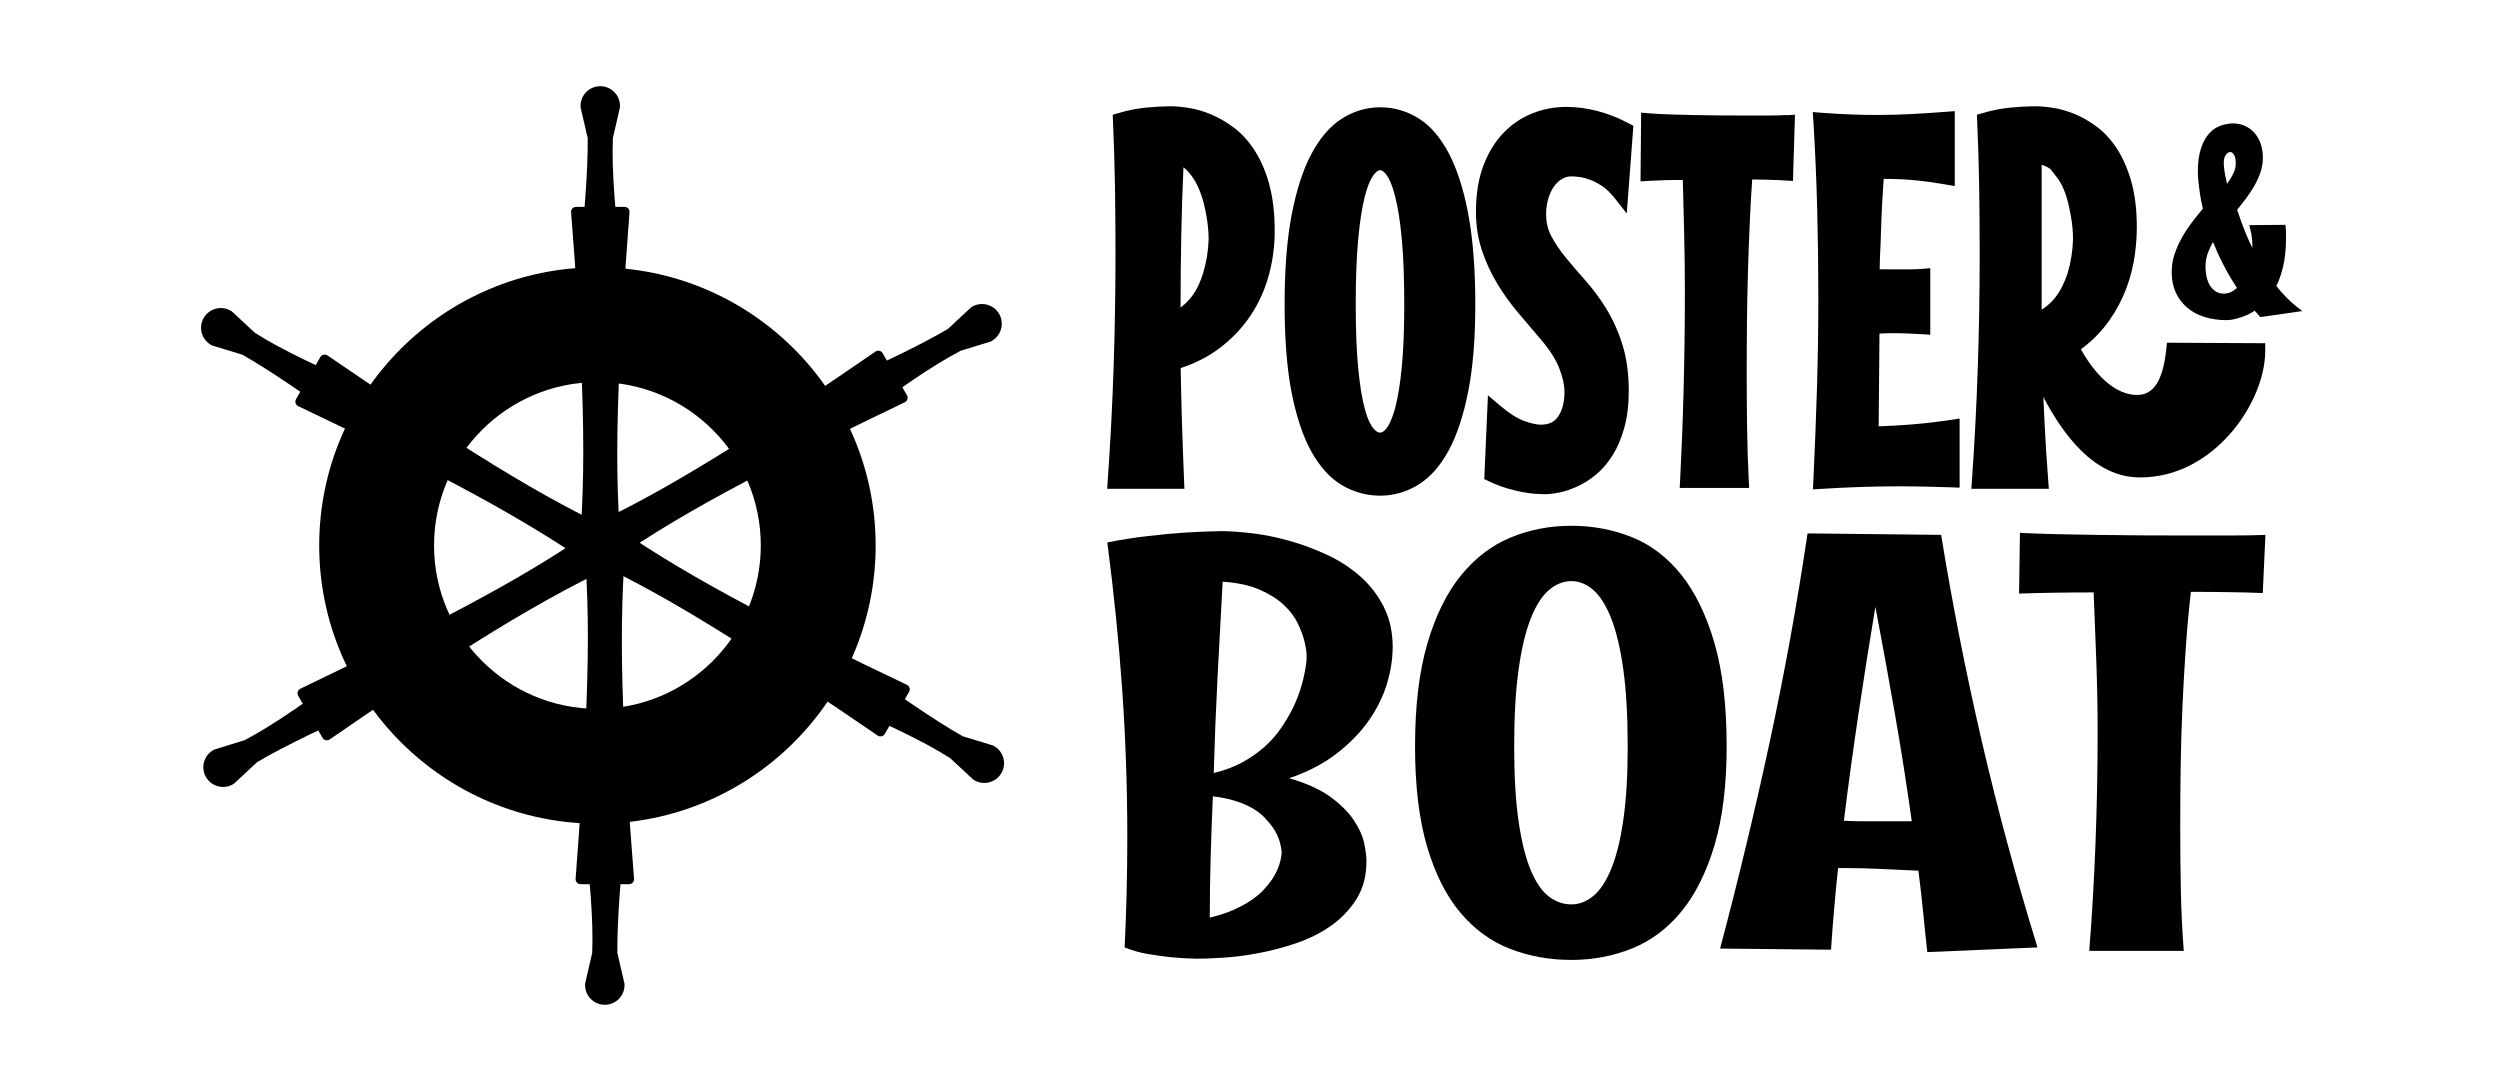 <svg width="746" height="326" viewBox="0 0 746 326" fill="none" xmlns="http://www.w3.org/2000/svg">
<rect width="746" height="326" fill="white"/>
<path d="M378.752 55.002C377.66 51.067 376.173 47.658 374.365 44.872C372.539 42.047 370.43 39.731 368.095 38.018C365.835 36.342 363.538 35.024 361.259 34.082C358.981 33.141 356.74 32.5 354.612 32.18C352.522 31.86 350.79 31.709 349.321 31.709C347.382 31.709 344.99 31.841 342.222 32.086C339.379 32.35 336.517 32.915 333.749 33.743L332.035 34.252L332.111 36.04C332.412 42.725 332.6 49.41 332.713 55.906C332.807 62.478 332.864 69.068 332.864 75.659C332.864 87.032 332.676 98.462 332.299 109.646C331.922 120.831 331.339 132.186 330.548 143.408L330.378 145.856H353.426L353.332 143.465C353.087 137.665 352.88 131.809 352.692 125.934C352.541 120.624 352.409 115.258 352.315 109.835C356.684 108.404 360.582 106.408 363.896 103.903C367.605 101.098 370.731 97.821 373.179 94.131C375.608 90.478 377.453 86.429 378.621 82.098C379.788 77.824 380.372 73.399 380.372 68.936C380.372 63.589 379.826 58.881 378.715 54.965L378.752 55.002ZM359.132 81.138C358.755 82.381 358.284 83.661 357.701 84.96C357.155 86.184 356.458 87.352 355.648 88.425C354.838 89.499 353.897 90.478 352.824 91.344C352.654 91.494 352.466 91.626 352.278 91.758C352.278 84.396 352.353 76.939 352.504 69.576C352.635 63.005 352.842 56.414 353.144 49.937C353.577 50.257 353.991 50.634 354.368 51.029C355.573 52.328 356.571 53.797 357.324 55.398C358.115 57.092 358.755 58.881 359.226 60.745C359.697 62.666 360.054 64.455 360.261 66.018C360.469 67.581 360.582 68.88 360.619 69.897L360.657 71.459C360.525 74.924 359.998 78.163 359.113 81.119L359.132 81.138Z" fill="black"/>
<path d="M438.161 63.965C436.767 56.603 434.809 50.502 432.38 45.851C429.857 41.03 426.806 37.49 423.285 35.306C419.745 33.122 415.904 32.011 411.874 32.011C407.845 32.011 403.966 33.141 400.426 35.381C396.923 37.603 393.835 41.181 391.274 46.02C388.789 50.709 386.83 56.81 385.418 64.191C384.025 71.46 383.328 80.422 383.328 90.817C383.328 101.211 384.025 110.023 385.418 117.122C386.83 124.334 388.808 130.246 391.293 134.728C393.873 139.341 396.961 142.731 400.482 144.802C404.003 146.873 407.826 147.909 411.855 147.909C415.885 147.909 419.745 146.798 423.266 144.614C426.787 142.448 429.838 138.965 432.361 134.276C434.79 129.738 436.748 123.825 438.142 116.67C439.535 109.59 440.232 100.891 440.232 90.817C440.232 80.743 439.535 71.252 438.142 63.965H438.161ZM405.284 109.872C404.794 104.77 404.549 98.367 404.549 90.817C404.549 83.266 404.794 76.675 405.284 71.384C405.773 66.149 406.432 61.856 407.261 58.636C408.24 54.852 409.238 53.025 409.916 52.159C410.405 51.537 411.14 50.784 411.855 50.784C412.514 50.784 413.211 51.519 413.682 52.121C414.341 52.968 415.32 54.776 416.299 58.561C417.128 61.781 417.806 66.055 418.295 71.271C418.785 76.543 419.03 83.134 419.03 90.817C419.03 98.499 418.785 104.449 418.295 109.533C417.806 114.561 417.147 118.647 416.318 121.716C415.339 125.313 414.379 127.008 413.738 127.817C413.06 128.665 412.42 129.098 411.874 129.098C411.629 129.098 410.914 129.098 409.841 127.874C409.2 127.139 408.221 125.52 407.261 122.018C406.432 119.005 405.773 114.919 405.284 109.891V109.872Z" fill="black"/>
<path d="M479.266 92.022C477.365 88.971 475.293 86.184 473.109 83.718C471.056 81.421 469.079 79.123 467.253 76.901C465.52 74.792 464.052 72.627 462.922 70.499C461.886 68.56 461.359 66.338 461.359 63.89C461.359 62.289 461.585 60.726 461.999 59.295C462.414 57.883 462.997 56.659 463.713 55.642C464.41 54.682 465.2 53.929 466.142 53.383C467.008 52.874 467.931 52.63 468.966 52.63C469.607 52.63 470.454 52.705 471.452 52.837C472.393 52.968 473.448 53.251 474.596 53.684C475.745 54.117 476.95 54.776 478.212 55.623C479.436 56.452 480.622 57.62 481.771 59.069L485.424 63.702L487.401 37.547L486.083 36.85C482.957 35.174 479.794 33.931 476.668 33.122C473.542 32.312 470.416 31.898 467.403 31.898C463.901 31.898 460.493 32.538 457.273 33.819C454.015 35.099 451.097 37.076 448.592 39.693C446.107 42.292 444.092 45.587 442.623 49.485C441.173 53.345 440.42 57.958 440.42 63.193C440.42 67.355 441.042 71.29 442.266 74.886C443.452 78.408 445.015 81.741 446.879 84.81C448.724 87.841 450.796 90.722 453.055 93.377C455.239 95.957 457.367 98.443 459.42 100.853C462.206 104.073 464.165 107.067 465.238 109.778C466.293 112.452 466.839 114.862 466.839 116.952C466.839 120.041 466.18 122.526 464.899 124.353C463.769 125.972 462.15 126.725 459.815 126.725C458.497 126.725 456.802 126.349 454.75 125.595C452.697 124.842 450.287 123.298 447.576 121.001L443.998 117.969L442.906 142.957L444.28 143.616C446.163 144.501 447.99 145.216 449.722 145.725C451.398 146.214 452.961 146.591 454.392 146.854C455.804 147.118 457.104 147.287 458.233 147.363C459.344 147.438 460.21 147.476 460.851 147.476C462.15 147.476 463.638 147.306 465.37 146.948C467.102 146.591 468.929 145.969 470.793 145.103C472.676 144.237 474.54 143.032 476.329 141.544C478.155 140.038 479.812 138.08 481.243 135.782C482.675 133.485 483.842 130.736 484.708 127.573C485.574 124.428 486.026 120.756 486.026 116.632C486.026 111.398 485.367 106.709 484.087 102.698C482.825 98.725 481.187 95.147 479.266 92.04V92.022Z" fill="black"/>
<path d="M533.12 34.327C531.444 34.421 529.486 34.477 527.32 34.477H520.278C517.792 34.477 515.269 34.477 512.689 34.44C510.11 34.421 507.605 34.383 505.139 34.327C502.691 34.27 500.356 34.214 498.115 34.139C495.931 34.063 493.954 33.95 492.184 33.819L489.717 33.611L489.529 54.117L491.977 53.967C493.652 53.872 495.535 53.797 497.644 53.74C499.075 53.703 500.582 53.684 502.145 53.684L502.54 69.03C502.691 74.962 502.766 81.176 502.766 87.465C502.766 97.125 502.634 106.803 502.389 116.256C502.145 125.765 501.787 134.822 501.354 143.182L501.222 145.593H521.935L521.822 143.182C521.577 138.268 521.408 133.09 521.332 127.798C521.257 122.47 521.219 116.952 521.219 111.247C521.219 106.238 521.238 101.154 521.295 96.032C521.351 90.911 521.445 85.808 521.596 80.724C521.747 75.64 521.935 70.631 522.161 65.698C522.349 61.517 522.575 57.431 522.858 53.552C524.402 53.552 525.87 53.59 527.264 53.627C529.297 53.684 531.086 53.74 532.649 53.853L535.022 54.004L535.624 34.233L533.12 34.383V34.327Z" fill="black"/>
<path d="M582.096 125.294C577.841 125.934 573.774 126.405 569.989 126.688C566.938 126.932 563.794 127.102 560.593 127.215L560.837 99.535C561.082 99.535 561.308 99.516 561.553 99.497C562.476 99.46 563.379 99.422 564.227 99.422C565.79 99.422 567.353 99.441 568.934 99.497C570.497 99.554 572.041 99.629 573.548 99.723L575.995 99.874V80.027L573.51 80.234C572.324 80.328 571.175 80.366 570.045 80.366H562.476C561.948 80.366 561.421 80.366 560.894 80.347C560.988 74.886 561.12 75.131 561.27 69.708C561.421 64.323 561.704 58.825 562.099 53.383H562.89C565.771 53.383 568.727 53.533 571.646 53.816C574.564 54.098 577.577 54.531 580.609 55.059L583.301 55.529V33.16L580.835 33.348C577.031 33.649 573.453 33.875 570.121 34.044C566.844 34.214 563.474 34.308 560.141 34.308C554.906 34.308 549.332 34.082 543.552 33.649L540.934 33.442L541.104 36.078C541.65 44.853 542.026 53.703 542.252 62.346C542.478 70.951 542.591 79.801 542.591 88.632C542.591 97.463 542.459 107.029 542.177 116.03C541.913 124.993 541.537 134.238 541.104 143.465L540.972 146.026L543.533 145.875C547.487 145.63 551.404 145.442 555.17 145.31C558.917 145.178 562.758 145.122 566.581 145.122C569.16 145.122 571.74 145.141 574.32 145.197C576.918 145.254 579.592 145.329 582.379 145.423L584.751 145.517V124.899L582.115 125.294H582.096Z" fill="black"/>
<path d="M676.001 102.416L646.626 102.265L646.4 104.318C645.421 113.563 642.653 117.856 637.72 117.856H637.494C629.171 117.649 623.108 108.159 620.942 104.223C623.579 102.284 625.895 100.119 627.815 97.727C630.113 94.884 632.014 91.777 633.483 88.501C634.933 85.243 636.006 81.816 636.665 78.295C637.306 74.811 637.626 71.309 637.626 67.844C637.626 62.647 637.08 58.09 636.006 54.287C634.933 50.483 633.521 47.188 631.77 44.495C630.018 41.765 627.966 39.524 625.688 37.829C623.466 36.172 621.206 34.873 618.946 33.969C616.687 33.065 614.503 32.444 612.412 32.143C610.379 31.841 608.665 31.709 607.197 31.709C605.257 31.709 602.866 31.841 600.098 32.086C597.254 32.35 594.392 32.915 591.624 33.743L589.911 34.252L589.986 36.04C590.287 42.725 590.476 49.41 590.589 55.906C590.683 62.478 590.739 69.068 590.739 75.659C590.739 87.032 590.551 98.462 590.174 109.646C589.798 120.831 589.214 132.186 588.423 143.408L588.254 145.856H611.377L611.189 143.39C610.737 137.571 610.36 131.64 610.078 125.784C609.965 123.373 609.852 120.944 609.739 118.497C615.312 129.004 624.52 142.467 638.586 142.467C650.166 142.467 658.565 136.498 663.573 131.47C671.105 123.938 675.963 113.412 675.944 104.657V102.378L676.001 102.416ZM615.256 55.247C616.065 56.96 616.706 58.749 617.139 60.557C617.591 62.44 617.93 64.248 618.174 65.867C618.4 67.468 618.532 68.786 618.551 69.802C618.57 70.876 618.589 71.459 618.589 71.497C618.457 75.094 617.911 78.464 616.988 81.477C616.574 82.757 616.047 84.076 615.425 85.356C614.823 86.58 614.088 87.766 613.203 88.877C612.337 89.95 611.32 90.93 610.172 91.777C609.87 92.003 609.569 92.191 609.23 92.398V49.165C610.529 49.598 611.64 50.144 612.017 50.652C612.337 51.086 612.657 51.5 612.996 51.914C613.862 53.025 614.672 54.061 615.237 55.228L615.256 55.247Z" fill="black"/>
<path d="M685.341 91.551C684.098 90.553 682.949 89.499 681.932 88.425C681.047 87.502 680.162 86.486 679.259 85.337C680.049 83.755 680.708 81.891 681.255 79.65C681.838 77.259 682.14 74.416 682.14 71.158V69.633C682.14 69.068 682.102 68.503 682.045 67.901L681.97 67.091L671.181 67.185L671.463 68.296C671.896 69.972 672.103 71.61 672.103 73.305C672.103 73.531 672.103 73.738 672.103 73.964C671.331 72.42 670.616 70.838 669.975 69.256C669.072 66.959 668.262 64.718 667.565 62.609C668.45 61.498 669.316 60.388 670.183 59.258C671.218 57.864 672.047 56.603 672.725 55.398C673.44 54.155 674.062 52.799 674.551 51.349C675.022 49.899 675.248 48.449 675.248 47.018C675.248 45.474 675.003 44.043 674.551 42.782C674.08 41.52 673.44 40.447 672.668 39.58C671.858 38.695 670.898 37.999 669.844 37.547C667.584 36.549 665.136 36.643 662.726 37.471C661.427 37.905 660.259 38.695 659.224 39.806C658.226 40.917 657.397 42.386 656.795 44.213C656.173 46.058 655.853 48.318 655.834 51.142C655.834 52.084 655.928 53.157 656.023 54.381C656.135 55.416 656.286 56.621 656.493 58.015C656.7 59.371 656.983 60.802 657.341 62.27C656.286 63.513 655.251 64.812 654.158 66.244C653.029 67.712 651.974 69.294 651.07 70.932C650.185 72.495 649.47 74.133 648.848 75.96C648.283 77.692 648.02 79.519 648.039 81.364C648.039 83.492 648.434 85.469 649.225 87.239C650.016 88.971 651.127 90.478 652.577 91.739C654.008 92.963 655.74 93.924 657.717 94.545C659.676 95.185 661.879 95.524 664.27 95.524C665.212 95.524 666.191 95.392 667.189 95.129C668.055 94.921 669.034 94.601 670.107 94.168C671.011 93.792 671.896 93.321 672.8 92.737C672.932 92.907 673.082 93.057 673.233 93.189C673.516 93.49 673.817 93.829 674.118 94.225L674.438 94.62L686.979 92.831L685.359 91.532L685.341 91.551ZM667.151 48.826C667.151 49.73 666.925 50.709 666.454 51.707C665.984 52.705 665.343 53.759 664.552 54.87C664.176 53.345 663.931 52.065 663.78 51.01C663.63 49.956 663.573 49.146 663.573 48.619C663.573 47.564 663.78 46.755 664.195 46.209C664.609 45.663 665.042 45.361 665.475 45.361C665.908 45.361 666.304 45.644 666.643 46.209C666.963 46.755 667.151 47.64 667.151 48.845V48.826ZM659.788 85.695C659.261 85.017 658.885 84.188 658.583 83.134C658.282 82.079 658.131 80.818 658.131 79.406C658.131 77.918 658.414 76.449 658.998 75.037C659.393 74.058 659.864 73.117 660.372 72.213C661.144 74.19 662.067 76.223 663.084 78.276C664.326 80.761 665.814 83.322 667.509 85.921C667 86.391 666.473 86.768 665.889 87.069C664.477 87.785 662.82 87.804 661.502 87.145C660.843 86.806 660.278 86.316 659.788 85.676V85.695Z" fill="black"/>
<path d="M415.565 193.195C415.565 196.772 414.962 200.482 413.776 204.304C412.59 208.127 410.726 211.799 408.221 215.32C405.698 218.841 402.497 222.08 398.618 225.036C394.739 227.992 390.088 230.384 384.703 232.229C389.918 233.735 394.042 235.618 397.093 237.859C400.143 240.119 402.459 242.435 404.041 244.845C405.623 247.255 406.639 249.534 407.091 251.699C407.524 253.865 407.75 255.616 407.75 256.953C407.75 261.34 406.752 265.125 404.775 268.269C402.779 271.414 400.256 274.088 397.168 276.253C394.08 278.419 390.615 280.151 386.774 281.45C382.933 282.75 379.129 283.748 375.382 284.444C371.635 285.141 368.113 285.593 364.856 285.781C361.598 285.988 358.981 286.083 357.042 286.083C354.575 286.026 352.052 285.875 349.491 285.649C347.288 285.423 344.915 285.085 342.411 284.651C339.887 284.218 337.628 283.559 335.594 282.693C336.122 271.715 336.385 260.738 336.385 249.816C336.385 234.959 335.877 220.272 334.86 205.754C333.843 191.236 332.356 176.606 330.416 161.862C334.483 161.052 338.513 160.412 342.542 159.96C346.553 159.489 350.206 159.15 353.464 158.924C357.267 158.698 360.883 158.548 364.329 158.491C367.059 158.491 370.222 158.717 373.8 159.15C377.378 159.583 381.068 160.337 384.853 161.41C388.657 162.483 392.385 163.877 396.038 165.571C399.691 167.285 402.986 169.413 405.905 171.992C408.824 174.572 411.159 177.604 412.929 181.106C414.699 184.608 415.584 188.638 415.584 193.214L415.565 193.195ZM382.462 254.618C382.292 251.793 381.407 249.214 379.807 246.898C379.091 245.918 378.263 244.92 377.284 243.904C376.304 242.887 375.099 241.964 373.649 241.136C372.2 240.307 370.486 239.573 368.547 238.97C366.607 238.368 364.404 237.916 361.918 237.633C361.655 243.696 361.429 249.741 361.259 255.729C361.09 261.717 360.996 267.742 360.996 273.824C363.651 273.184 365.986 272.431 368.019 271.527C370.053 270.623 371.823 269.682 373.311 268.665C374.817 267.648 376.079 266.594 377.077 265.501C378.093 264.409 378.959 263.336 379.656 262.3C381.238 259.871 382.179 257.329 382.443 254.674L382.462 254.618ZM389.881 197.111C389.881 197.111 389.881 196.659 389.881 195.586C389.881 194.513 389.674 193.157 389.278 191.5C388.883 189.843 388.224 188.054 387.282 186.077C386.36 184.119 384.966 182.255 383.102 180.522C381.257 178.79 378.847 177.265 375.89 175.965C372.934 174.666 369.243 173.875 364.837 173.574C364.31 183.121 363.801 192.63 363.312 202.12C362.822 211.61 362.446 221.119 362.182 230.666C365.364 229.913 368.208 228.84 370.731 227.465C373.254 226.072 375.457 224.528 377.359 222.833C379.261 221.119 380.861 219.312 382.198 217.372C383.516 215.433 384.665 213.512 385.644 211.61C387.847 207.166 389.259 202.327 389.881 197.13V197.111Z" fill="black"/>
<path d="M515.231 222.682C515.231 234.3 514.026 244.167 511.597 252.264C509.168 260.361 505.873 266.933 501.73 271.998C497.588 277.063 492.673 280.735 487.024 283.013C481.375 285.292 475.331 286.44 468.872 286.44C462.414 286.44 456.369 285.348 450.72 283.183C445.071 281.017 440.119 277.44 435.882 272.469C431.646 267.497 428.313 260.926 425.884 252.772C423.455 244.619 422.249 234.583 422.249 222.663C422.249 210.744 423.455 200.52 425.884 192.178C428.313 183.817 431.646 177.02 435.882 171.785C440.119 166.55 445.071 162.766 450.72 160.412C456.369 158.077 462.414 156.891 468.872 156.891C475.331 156.891 481.375 158.039 487.024 160.318C492.673 162.596 497.569 166.343 501.73 171.559C505.873 176.756 509.168 183.554 511.597 191.895C514.026 200.256 515.231 210.499 515.231 222.645V222.682ZM485.706 222.682C485.706 213.606 485.254 205.943 484.388 199.691C483.503 193.439 482.298 188.374 480.754 184.458C479.21 180.56 477.421 177.735 475.387 176.003C473.354 174.271 471.188 173.404 468.891 173.404C466.594 173.404 464.278 174.289 462.206 176.059C460.135 177.83 458.327 180.654 456.783 184.552C455.239 188.45 454.015 193.552 453.149 199.823C452.264 206.093 451.831 213.719 451.831 222.682C451.831 231.645 452.264 239.064 453.149 245.109C454.034 251.153 455.239 256.011 456.783 259.683C458.327 263.355 460.135 265.972 462.206 267.535C464.278 269.098 466.518 269.87 468.891 269.87C471.264 269.87 473.354 269.041 475.387 267.403C477.421 265.765 479.21 263.072 480.754 259.344C482.298 255.616 483.522 250.739 484.388 244.732C485.273 238.725 485.706 231.382 485.706 222.701V222.682Z" fill="black"/>
<path d="M575.11 284.105C574.659 280.113 574.244 276.103 573.849 272.054C573.453 268.006 572.983 263.939 572.455 259.815C568.576 259.645 564.811 259.476 561.195 259.288C557.58 259.118 553.908 259.024 550.198 259.024H548.485C548.033 263.185 547.638 267.29 547.299 271.339C546.941 275.387 546.64 279.398 546.376 283.39L513.273 283.051C518.753 262.413 523.686 241.813 528.111 221.289C532.517 200.764 536.283 180.051 539.371 159.169L579.234 159.602C582.586 180.24 586.634 200.764 591.361 221.157C596.087 241.55 601.623 262.056 607.987 282.712L575.148 284.105H575.11ZM559.613 181.049C557.843 191.688 556.168 202.308 554.586 212.891C553.004 223.473 551.535 234.15 550.217 244.902C552.063 245.015 553.964 245.071 555.904 245.071H570.478C568.972 234.319 567.296 223.643 565.451 213.06C563.605 202.478 561.647 191.801 559.613 181.049Z" fill="black"/>
<path d="M675.21 176.963C672.386 176.85 669.147 176.756 665.475 176.7C661.803 176.643 657.905 176.606 653.763 176.606C653.142 181.991 652.633 187.546 652.238 193.308C651.842 199.07 651.503 204.907 651.24 210.838C650.976 216.77 650.807 222.72 650.712 228.708C650.618 234.696 650.581 240.608 650.581 246.446C650.581 253.093 650.637 259.532 650.769 265.746C650.901 271.96 651.183 277.967 651.635 283.748H623.428C624.219 273.918 624.84 263.449 625.273 252.339C625.706 241.23 625.932 230.045 625.932 218.766C625.932 211.422 625.801 204.248 625.537 197.243C625.273 190.238 625.01 183.422 624.746 176.775C620.509 176.775 616.48 176.813 612.695 176.869C608.891 176.926 605.502 177.02 602.489 177.133L602.753 159C605.935 159.169 609.513 159.301 613.486 159.395C617.459 159.489 621.639 159.565 626.008 159.621C630.376 159.677 634.858 159.715 639.452 159.753C644.047 159.79 648.547 159.79 652.953 159.79H665.475C669.411 159.79 672.913 159.734 676.001 159.621L675.21 176.963Z" fill="black"/>
<path d="M185.351 162.784H172.923C175.484 133.711 173.262 99.686 170.4 63.231C170.4 62.402 171.078 61.724 171.887 61.724H186.367C187.196 61.724 187.855 62.402 187.855 63.231C185.087 100.42 182.696 134.954 185.332 162.784H185.351Z" fill="black"/>
<path d="M185.445 79.198H172.829C174.316 64.624 175.465 51.029 175.371 41.2L173.243 32.011C173.017 28.603 175.71 25.722 179.118 25.722C182.526 25.722 185.238 28.622 184.993 32.03L182.884 41.2C182.451 51.048 183.712 64.624 185.426 79.198H185.445Z" fill="black"/>
<path d="M182.583 157.964L176.369 168.735C152.474 151.976 121.894 136.893 88.885 121.152C88.169 120.737 87.925 119.815 88.339 119.099L95.588 106.558C96.003 105.843 96.925 105.598 97.641 106.012C128.465 127.008 157.181 146.346 182.601 157.983L182.583 157.964Z" fill="black"/>
<path d="M110.257 116.105L103.949 127.045C92.067 118.478 80.882 110.682 72.315 105.843L63.295 103.094C60.226 101.587 59.077 97.802 60.791 94.865C62.504 91.909 66.365 91.024 69.189 92.925L76.081 99.328C84.385 104.619 96.775 110.324 110.257 116.124V116.105Z" fill="black"/>
<path d="M177.028 157.964L183.242 168.735C156.767 181.049 128.428 199.973 98.281 220.705C97.566 221.119 96.643 220.875 96.229 220.159L88.979 207.618C88.565 206.903 88.81 205.98 89.525 205.566C123.118 189.372 154.225 174.177 177.009 157.983L177.028 157.964Z" fill="black"/>
<path d="M104.608 199.672L110.916 210.612C97.547 216.619 85.213 222.4 76.74 227.409L69.848 233.83C67.024 235.731 63.163 234.828 61.469 231.89C59.755 228.934 60.923 225.149 63.992 223.643L72.974 220.875C81.711 216.318 92.839 208.447 104.608 199.672Z" fill="black"/>
<path d="M174.26 162.784H186.688C184.127 191.858 186.349 225.883 189.211 262.338C189.211 263.167 188.533 263.844 187.723 263.844H173.243C172.414 263.844 171.755 263.167 171.755 262.338C174.523 225.149 176.915 190.615 174.279 162.784H174.26Z" fill="black"/>
<path d="M174.147 246.351H186.763C185.275 260.926 184.127 274.521 184.221 284.35L186.349 293.539C186.575 296.947 183.882 299.828 180.474 299.828C177.065 299.828 174.354 296.929 174.599 293.52L176.708 284.35C177.141 274.502 175.879 260.926 174.166 246.351H174.147Z" fill="black"/>
<path d="M177.028 167.586L183.242 156.815C207.137 173.574 237.717 188.657 270.725 204.398C271.441 204.813 271.686 205.735 271.271 206.451L264.022 218.992C263.608 219.707 262.685 219.952 261.969 219.538C231.145 198.542 202.429 179.204 177.009 167.567L177.028 167.586Z" fill="black"/>
<path d="M249.353 209.445L255.661 198.505C267.543 207.072 278.728 214.868 287.296 219.707L296.315 222.456C299.384 223.963 300.533 227.748 298.819 230.685C297.106 233.641 293.246 234.526 290.421 232.624L283.53 226.222C275.226 220.931 262.836 215.226 249.353 209.426V209.445Z" fill="black"/>
<path d="M182.583 167.586L176.369 156.815C202.844 144.501 231.183 125.577 261.329 104.845C262.045 104.431 262.967 104.675 263.382 105.391L270.631 117.932C271.045 118.647 270.801 119.57 270.085 119.984C236.493 136.178 205.386 151.373 182.601 167.567L182.583 167.586Z" fill="black"/>
<path d="M255.002 125.878L248.694 114.938C262.064 108.931 274.397 103.15 282.871 98.141L289.762 91.72C292.587 89.819 296.447 90.722 298.142 93.66C299.855 96.616 298.688 100.401 295.618 101.907L286.637 104.675C277.899 109.232 266.771 117.103 255.002 125.878Z" fill="black"/>
<path d="M178.271 245.787C132.495 245.787 95.25 208.541 95.25 162.766C95.25 116.99 132.495 79.763 178.271 79.763C224.046 79.763 261.292 117.009 261.292 162.784C261.292 208.56 224.046 245.805 178.271 245.805V245.787ZM178.271 114.015C151.381 114.015 129.52 135.895 129.52 162.766C129.52 189.636 151.4 211.516 178.271 211.516C205.141 211.516 227.021 189.636 227.021 162.766C227.021 135.895 205.141 114.015 178.271 114.015Z" fill="black"/>
</svg>
